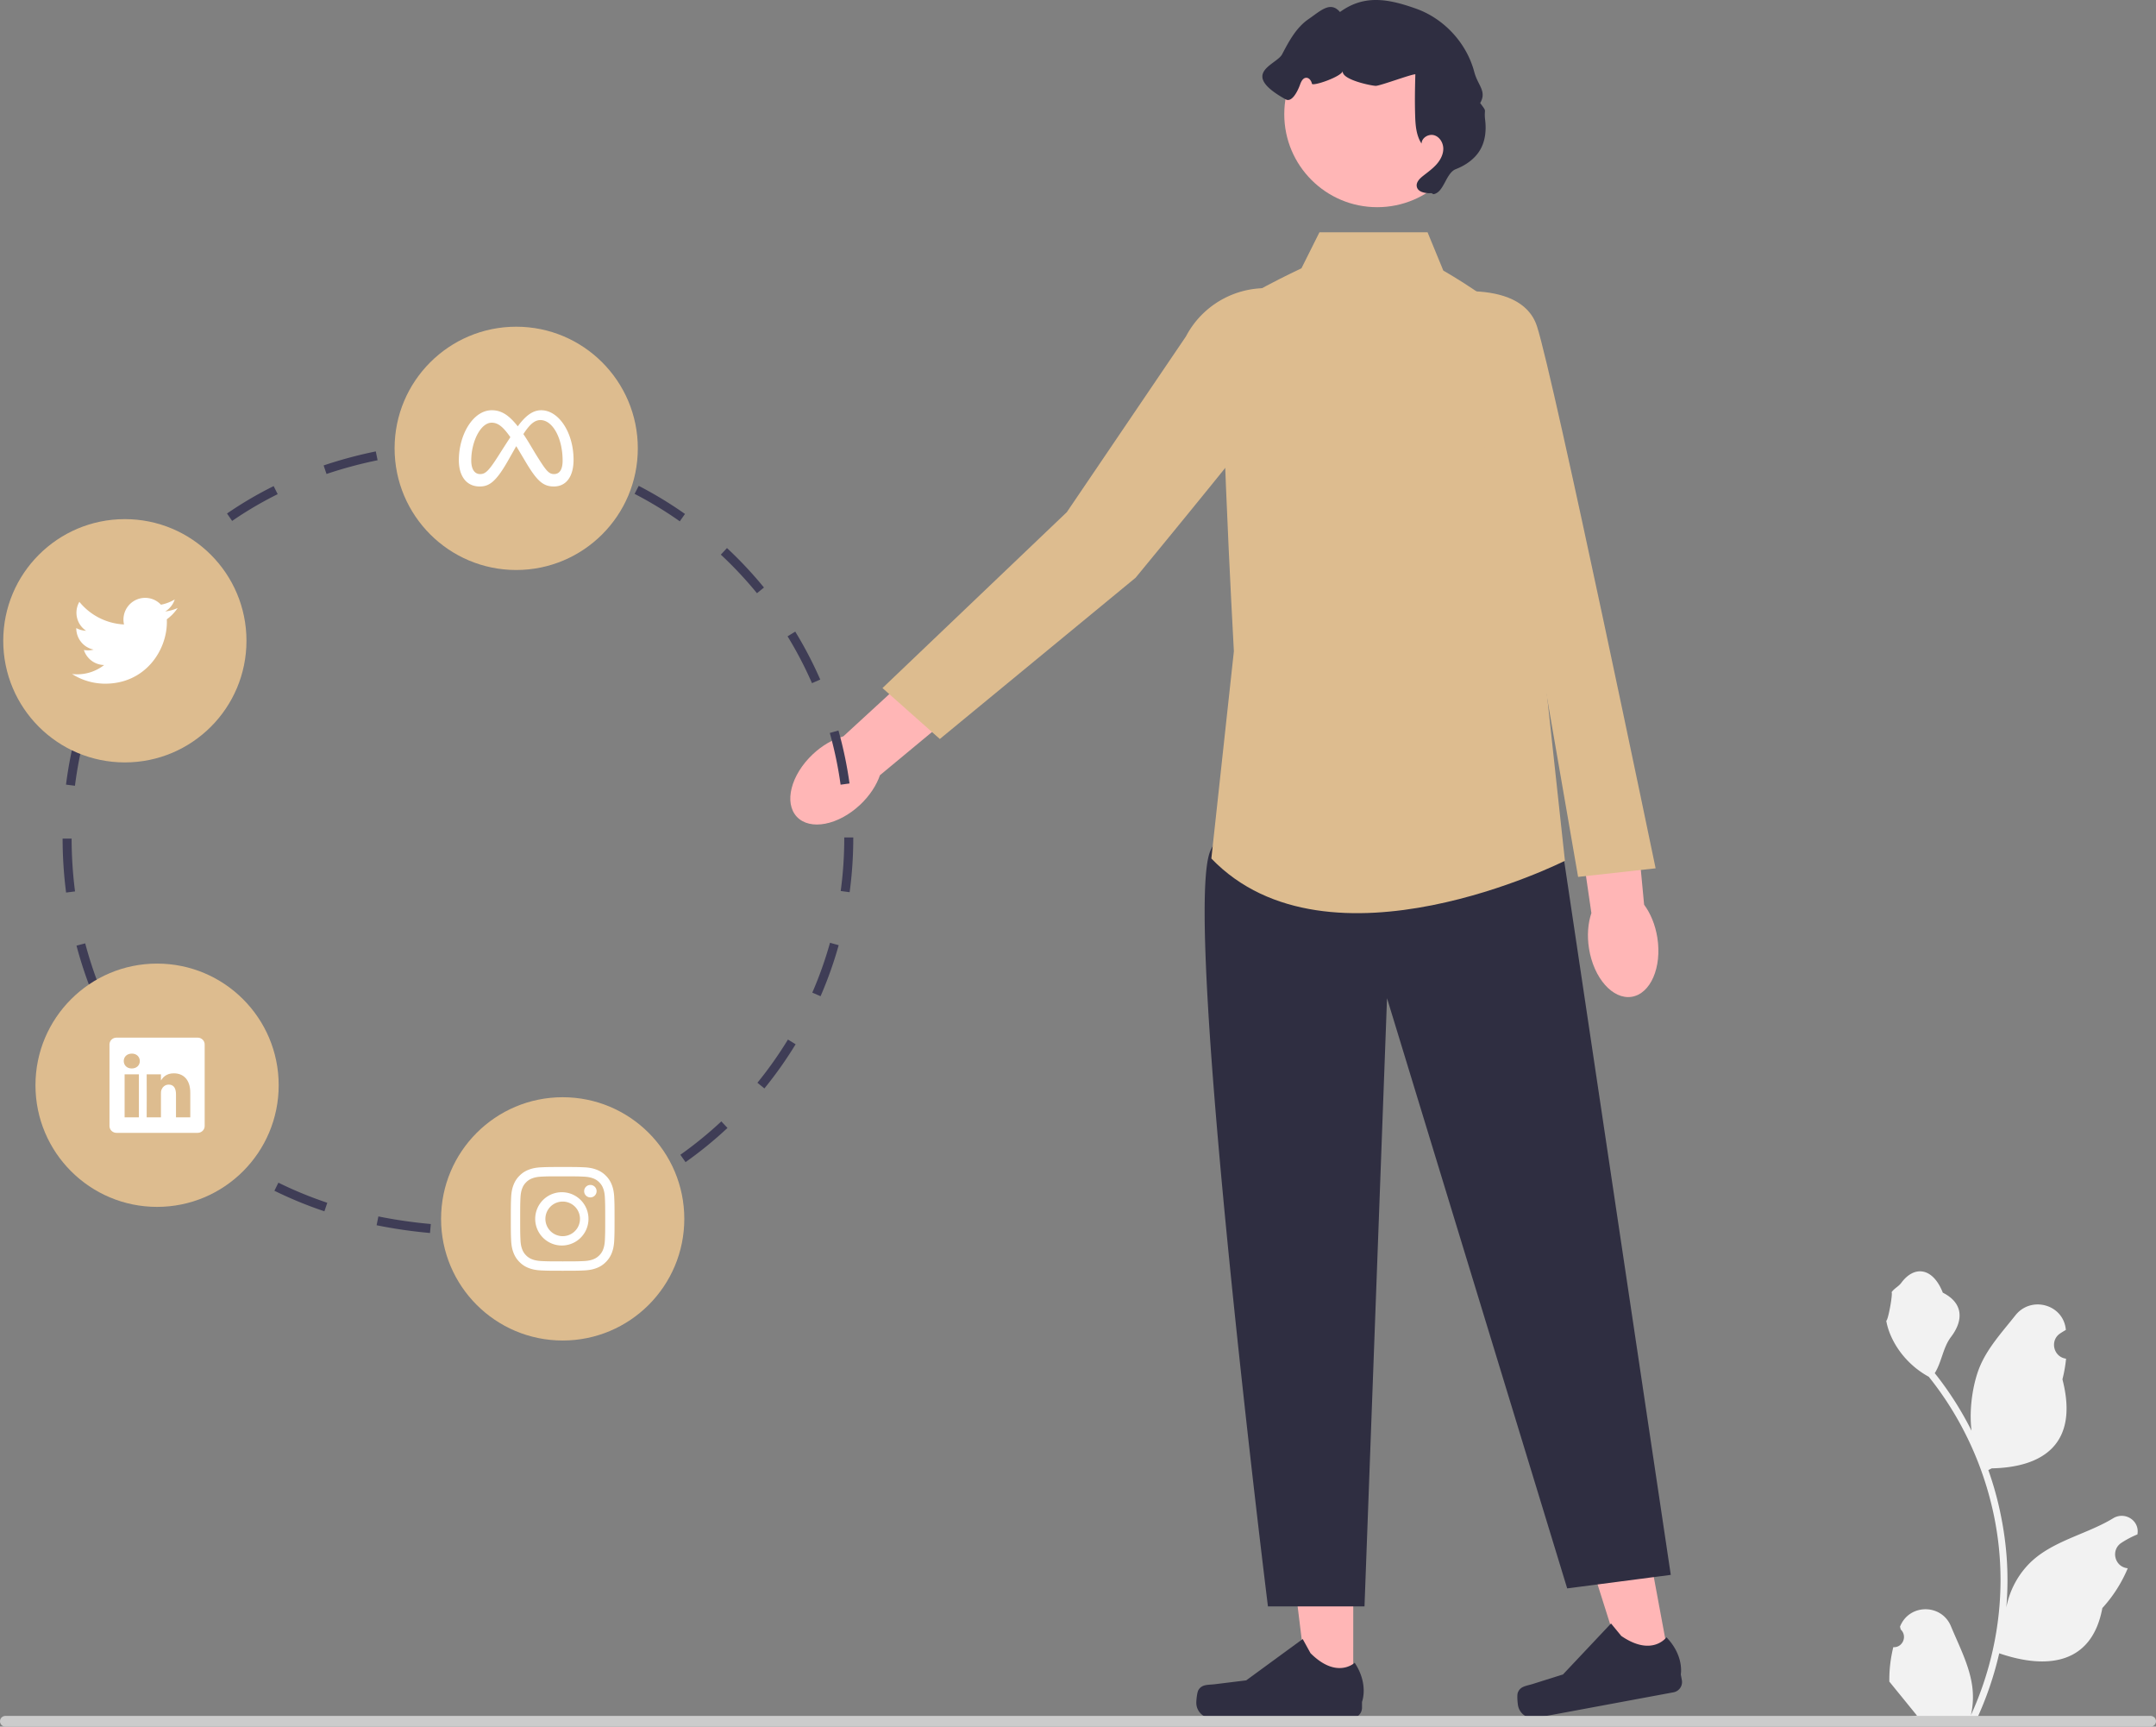 <svg xmlns="http://www.w3.org/2000/svg" width="478.67" height="383.237"><rect width="100%" height="100%" fill="#808080" stroke="none"/><path fill="#ffb6b6" d="M190.976 178.61c-4.853 4.573-11.146 5.776-14.056 2.688-2.91-3.089-1.334-9.299 3.52-13.871 2.124-2.002 4.524-3.358 6.796-3.99l20.807-19.117 8.763 9.955-21.442 17.789c-.767 2.23-2.263 4.545-4.388 6.547m109.468 196.726-10.03-.001-4.772-38.69 14.804.001z"/><path fill="#2f2e41" d="M266.078 375.11c-.313.525-.477 2.223-.477 2.835a3.404 3.404 0 0 0 3.404 3.404h31.064a2.32 2.32 0 0 0 2.322-2.322v-1.294s1.537-3.887-1.627-8.677c0 0-3.932 3.75-9.808-2.125l-1.733-3.139-12.542 9.173-6.952.856c-1.52.187-2.869-.03-3.651 1.288"/><path fill="#ffb6b6" d="m370.814 369.64-9.863 1.83-11.756-37.168 14.556-2.702z"/><path fill="#2f2e41" d="M336.984 375.691c-.211.574-.063 2.273.048 2.875a3.404 3.404 0 0 0 3.97 2.725l30.54-5.672a2.32 2.32 0 0 0 1.86-2.707l-.236-1.272s.8-4.102-3.185-8.235c0 0-3.18 4.406-10.03-.297l-2.277-2.77-10.656 11.308-6.68 2.111c-1.46.462-2.826.496-3.354 1.934m9.25-191.561 24.707 165.424-23 3-40-131-5 135h-21.437s-18.515-149-13.04-167c5.477-18 77.77-5.423 77.77-5.423"/><path fill="#ddbc8f" d="M292.941 51.554h24l3.5 8.5s14 8 14 11 8.5 78.5 8.5 78.5l4.5 41.5s-52.5 26.5-78.5-.5l5-46s-4-72-2-75 17-10 17-10z"/><path fill="#ddbc8f" d="M285.435 64.454s7.314 11.053 5.006 15.6-38.324 48.183-38.324 48.183l-43.455 35.786-12.737-11.303 40.931-39.047 26.447-39.003a19.996 19.996 0 0 1 22.132-10.216"/><path fill="#ffb6b6" d="M367.96 208.12c1.045 6.585-1.506 12.462-5.696 13.127-4.191.665-8.435-4.135-9.48-10.72-.457-2.883-.226-5.63.53-7.863l-4.076-27.96 13.162-1.634 2.622 27.736c1.41 1.89 2.48 4.43 2.938 7.313"/><path fill="#ddbc8f" d="M316.77 65.547s20.695-4.632 24.455 6.845 26.352 120.336 26.352 120.336l-17.21 1.906-12.926-74.58z"/><circle cx="305.764" cy="25.353" r="20.634" fill="#ffb6b6"/><path fill="#2f2e41" d="M317.837 42.873c-1.323.064-3.07-.188-3.291-1.494-.157-.92.62-1.715 1.351-2.297 1.02-.81 2.095-1.567 2.972-2.531s1.55-2.184 1.567-3.487-.76-2.662-2.006-3.04-2.801.547-2.82 1.85c-1.201-1.825-1.361-4.125-1.424-6.309a119 119 0 0 1-.049-3.835c.006-1.747.05-3.493.094-5.24-.859-.044-7.79 2.564-8.79 2.564-.86 0-7.77-1.372-7.31-3.34-.135 1.258-6.726 3.524-6.86 2.865s-.627-1.353-1.298-1.314c-.707.042-1.091.826-1.33 1.493-.53 1.49-1.82 4.065-3.202 3.296-10.459-5.826-2.025-7.64-.787-10.009 1.523-2.912 3.148-5.941 5.859-7.8s4.85-4.075 6.986-1.577c5.356-3.905 10.67-2.963 16.914-.736s11.238 7.674 12.915 14.087c.77 2.94 2.828 4.23 1.294 6.852 1.691 2.268.775.985 1.11 3.794.263 2.217.042 4.556-1.057 6.5-1.174 2.075-3.253 3.519-5.475 4.384s-2.606 5.212-4.966 5.552"/><path fill="#f2f2f2" d="M420.346 365.602c2.066.129 3.207-2.438 1.644-3.934l-.155-.618.062-.148c2.089-4.982 9.17-4.948 11.241.041 1.839 4.429 4.18 8.864 4.756 13.546a18 18 0 0 1-.317 6.2c4.308-9.41 6.576-19.686 6.576-30.02q.001-3.897-.433-7.783a72 72 0 0 0-.995-6.31c-2.306-11.277-7.298-22.019-14.5-30.99-3.462-1.892-6.35-4.85-8.093-8.396-.626-1.28-1.117-2.655-1.35-4.057.394.052 1.486-5.948 1.189-6.316.549-.834 1.531-1.248 2.131-2.06 2.982-4.044 7.091-3.338 9.236 2.157 4.582 2.312 4.627 6.148 1.815 9.836-1.789 2.347-2.034 5.523-3.604 8.035.162.207.33.407.49.614a73.6 73.6 0 0 1 7.682 12.168c-.61-4.766.29-10.508 1.826-14.21 1.749-4.217 5.025-7.768 7.91-11.414 3.467-4.38 10.574-2.468 11.185 3.083l.017.161q-.643.363-1.258.77c-2.34 1.547-1.531 5.174 1.24 5.602l.063.01a30.6 30.6 0 0 1-.807 4.579c3.702 14.316-4.29 19.53-15.701 19.764-.252.13-.498.258-.75.381a73 73 0 0 1 2.765 9.98 74 74 0 0 1 1.279 9.048c.297 3.83.27 7.68-.052 11.503l.02-.135c.82-4.212 3.106-8.145 6.426-10.87 4.945-4.063 11.933-5.56 17.268-8.825 2.568-1.572 5.86.46 5.411 3.437l-.022.143q-1.193.486-2.318 1.117-.644.363-1.259.77c-2.34 1.547-1.53 5.174 1.241 5.602l.063.01.13.019a30.7 30.7 0 0 1-5.64 8.83c-2.314 12.496-12.255 13.682-22.89 10.043h-.006a75 75 0 0 1-5.045 14.726h-18.02c-.064-.2-.122-.407-.18-.607a20.5 20.5 0 0 0 4.986-.297c-1.337-1.64-2.674-3.294-4.011-4.935a1 1 0 0 1-.084-.097c-.678-.84-1.363-1.673-2.041-2.512v-.001a30 30 0 0 1 .878-7.64"/><path fill="#ccc" d="M0 382.047c0 .66.53 1.19 1.19 1.19h476.29c.66 0 1.19-.53 1.19-1.19s-.53-1.19-1.19-1.19H1.19c-.66 0-1.19.53-1.19 1.19"/><path fill="#3f3d56" d="m107.49 273.849-.137-1.997a86 86 0 0 0 11.626-1.588l.406 1.959a88.5 88.5 0 0 1-11.896 1.626m-12.02-.178a109 109 0 0 1-11.857-1.718l.398-1.96c3.76.762 7.675 1.33 11.638 1.686zm35.479-4.687-.671-1.885a86 86 0 0 0 10.76-4.683l.921 1.775a88 88 0 0 1-11.01 4.793m-58.922-.126a90 90 0 0 1-11.1-4.562l.883-1.793a88 88 0 0 0 10.853 4.459zm-21.47-10.622a82 82 0 0 1-9.384-7.5l1.36-1.468a80 80 0 0 0 9.155 7.318zm101.65-.293-1.155-1.633a87 87 0 0 0 9.097-7.412l1.365 1.461a89 89 0 0 1-9.307 7.584M32.985 241.927a84 84 0 0 1-6.818-9.9l1.725-1.013a82 82 0 0 0 6.653 9.663zm136.726-.341-1.55-1.264a87 87 0 0 0 6.776-9.586l1.708 1.041a89 89 0 0 1-6.934 9.809M20.82 221.272a90 90 0 0 1-3.836-11.379l1.934-.511a88 88 0 0 0 3.75 11.125zm161.36-.156-1.834-.799a85.5 85.5 0 0 0 3.931-11.064l1.926.539a88 88 0 0 1-4.023 11.324M14.676 198.111a94 94 0 0 1-.776-11.977l2-.002c.004 3.91.26 7.855.76 11.723zm173.957-.079-1.982-.27c.525-3.854.79-7.793.79-11.708v-.181h2v.173a89 89 0 0 1-.808 11.986M16.64 174.407l-1.985-.254a93 93 0 0 1 2.286-11.784l1.935.507a91 91 0 0 0-2.236 11.531m169.987-.24a86 86 0 0 0-2.399-11.485l1.925-.542a88 88 0 0 1 2.456 11.754zm-164.022-22.42-1.85-.762a87 87 0 0 1 5.326-10.76l1.727 1.01a85 85 0 0 0-5.203 10.512m157.672-.113a86 86 0 0 0-5.423-10.398l1.706-1.044a88 88 0 0 1 5.55 10.64zm-12.213-19.965a87 87 0 0 0-8.026-8.562l1.364-1.464a89 89 0 0 1 8.211 8.76zm-133.625-.105-1.564-1.247a82 82 0 0 1 8.162-8.819l1.364 1.463a80 80 0 0 0-7.962 8.603m116.487-15.855a86 86 0 0 0-10.035-6.093l.919-1.776a88 88 0 0 1 10.268 6.234zm-99.387-.086-1.135-1.647a84.4 84.4 0 0 1 10.355-6.083l.889 1.792a82 82 0 0 0-10.109 5.938m20.952-10.421-.64-1.895a98 98 0 0 1 11.581-3.115l.401 1.96a96 96 0 0 0-11.342 3.05m57.626-.25a86 86 0 0 0-11.314-3.144l.402-1.96a88 88 0 0 1 11.58 3.217zm-34.649-4.506-.182-1.992c2.002-.183 4.06-.317 6.117-.398 1.946-.023 3.963.063 5.902.19l-.131 1.997a88 88 0 0 0-5.732-.188c-1.983.079-4.006.211-5.974.39"/><circle cx="34.874" cy="240.876" r="27" fill="#ddbc8f"/><path fill="#fff" d="M24.307 231.823c0-.836.695-1.514 1.552-1.514h18.03c.858 0 1.552.678 1.552 1.514v18.106c0 .836-.694 1.514-1.552 1.514H25.86c-.857 0-1.552-.678-1.552-1.514zM30.837 248v-9.544h-3.172V248zm-1.586-10.847c1.106 0 1.794-.732 1.794-1.649-.02-.936-.687-1.648-1.773-1.648s-1.795.713-1.795 1.648c0 .917.689 1.649 1.753 1.649zM35.734 248v-5.33c0-.285.021-.57.106-.774.228-.57.75-1.16 1.627-1.16 1.148 0 1.606.875 1.606 2.159V248h3.172v-5.474c0-2.932-1.564-4.295-3.651-4.295-1.683 0-2.437.924-2.86 1.575v.033h-.02l.02-.033v-1.35h-3.17c.04.896 0 9.544 0 9.544z"/><circle cx="114.607" cy="99.515" r="27" fill="#ddbc8f"/><path fill="#fff" fill-rule="evenodd" d="M114.951 94.624c1.477-1.998 3.11-3.57 5.199-3.57 3.942 0 7.19 5.018 7.191 10.993 0 3.645-1.57 5.93-4.388 5.93-2.456 0-3.812-1.379-6.246-5.45l-1.062-1.788-.188-.313a88 88 0 0 0-.843-1.396l-1.875 3.31c-2.663 4.656-4.162 5.637-6.244 5.637-2.894 0-4.623-2.253-4.623-5.824 0-5.707 3.176-11.1 7.319-11.1.508 0 .995.063 1.47.195.494.137.973.35 1.454.648.918.571 1.837 1.456 2.836 2.728m2.413 3.54a52 52 0 0 0-1.157-1.804l-.01-.012c1.346-2.078 2.457-3.11 3.776-3.11 2.743 0 4.938 4.038 4.938 8.997 0 1.891-.621 2.988-1.903 2.988-1.23 0-1.817-.812-4.154-4.568l-1.491-2.491zm-7.778-4.315c1.154.159 2.204 1.009 3.724 3.185a338 338 0 0 0-2.602 4.047c-2.16 3.384-2.907 4.144-4.108 4.144-1.237 0-1.974-1.086-1.974-3.025 0-4.141 2.066-8.378 4.53-8.378q.217 0 .43.028z"/><circle cx="27.72" cy="142.223" r="27" fill="#ddbc8f"/><path fill="#fff" d="M23.362 151.747c8.847 0 13.687-7.33 13.687-13.676 0-.205 0-.413-.01-.619a9.8 9.8 0 0 0 2.402-2.493 9.8 9.8 0 0 1-2.767.759 4.84 4.84 0 0 0 2.12-2.663c-.945.56-1.98.953-3.058 1.162a4.815 4.815 0 0 0-8.2 4.387 13.66 13.66 0 0 1-9.915-5.024 4.82 4.82 0 0 0 1.492 6.42 4.9 4.9 0 0 1-2.177-.597v.066a4.82 4.82 0 0 0 3.856 4.715c-.413.113-.84.17-1.267.168q-.454.001-.9-.083a4.81 4.81 0 0 0 4.494 3.336 9.65 9.65 0 0 1-5.978 2.061 9 9 0 0 1-1.143-.066 13.7 13.7 0 0 0 7.364 2.147"/><circle cx="124.926" cy="270.536" r="27" fill="#ddbc8f"/><path fill="#fff" d="M124.926 259.02c-3.125 0-3.518.015-4.746.07-1.228.057-2.064.25-2.797.535a5.6 5.6 0 0 0-2.04 1.328 5.65 5.65 0 0 0-1.328 2.04c-.285.731-.48 1.569-.536 2.793-.054 1.23-.069 1.622-.069 4.751 0 3.127.015 3.518.07 4.746.057 1.226.25 2.063.535 2.795.295.757.688 1.4 1.329 2.04a5.6 5.6 0 0 0 2.038 1.329c.734.285 1.569.479 2.795.535 1.23.055 1.621.07 4.749.07s3.518-.015 4.747-.07c1.225-.058 2.064-.25 2.797-.535a5.6 5.6 0 0 0 2.038-1.329 5.7 5.7 0 0 0 1.329-2.04c.283-.732.478-1.569.535-2.795.055-1.228.07-1.62.07-4.747s-.015-3.52-.07-4.749c-.057-1.225-.252-2.063-.535-2.794a5.65 5.65 0 0 0-1.329-2.04 5.6 5.6 0 0 0-2.04-1.328c-.734-.285-1.571-.48-2.796-.536-1.23-.054-1.62-.069-4.749-.069zm-1.032 2.076h1.033c3.075 0 3.44.01 4.653.066 1.122.05 1.733.24 2.139.396.536.209.92.46 1.324.862s.652.786.86 1.324c.159.405.346 1.015.396 2.138.057 1.213.068 1.578.068 4.65s-.011 3.44-.068 4.653c-.05 1.123-.238 1.732-.395 2.138-.185.5-.48.952-.863 1.322a3.56 3.56 0 0 1-1.324.861c-.403.159-1.013.346-2.137.398-1.214.054-1.578.067-4.653.067s-3.44-.013-4.653-.067c-1.123-.052-1.732-.24-2.138-.398a3.6 3.6 0 0 1-1.324-.86 3.6 3.6 0 0 1-.864-1.325c-.157-.404-.345-1.015-.396-2.137-.054-1.214-.066-1.578-.066-4.654s.012-3.437.066-4.65c.052-1.124.24-1.734.398-2.14.208-.537.459-.921.862-1.324a3.56 3.56 0 0 1 1.324-.86c.406-.16 1.015-.346 2.138-.398 1.062-.05 1.474-.064 3.62-.065zm7.18 1.911a1.382 1.382 0 0 0 0 2.764 1.382 1.382 0 0 0 0-2.764m-6.147 1.616a5.915 5.915 0 1 0-.184 11.827 5.915 5.915 0 0 0 .184-11.827m0 2.074a3.839 3.839 0 0 1 .004 7.678h-.004a3.839 3.839 0 1 1 0-7.678"/></svg>
